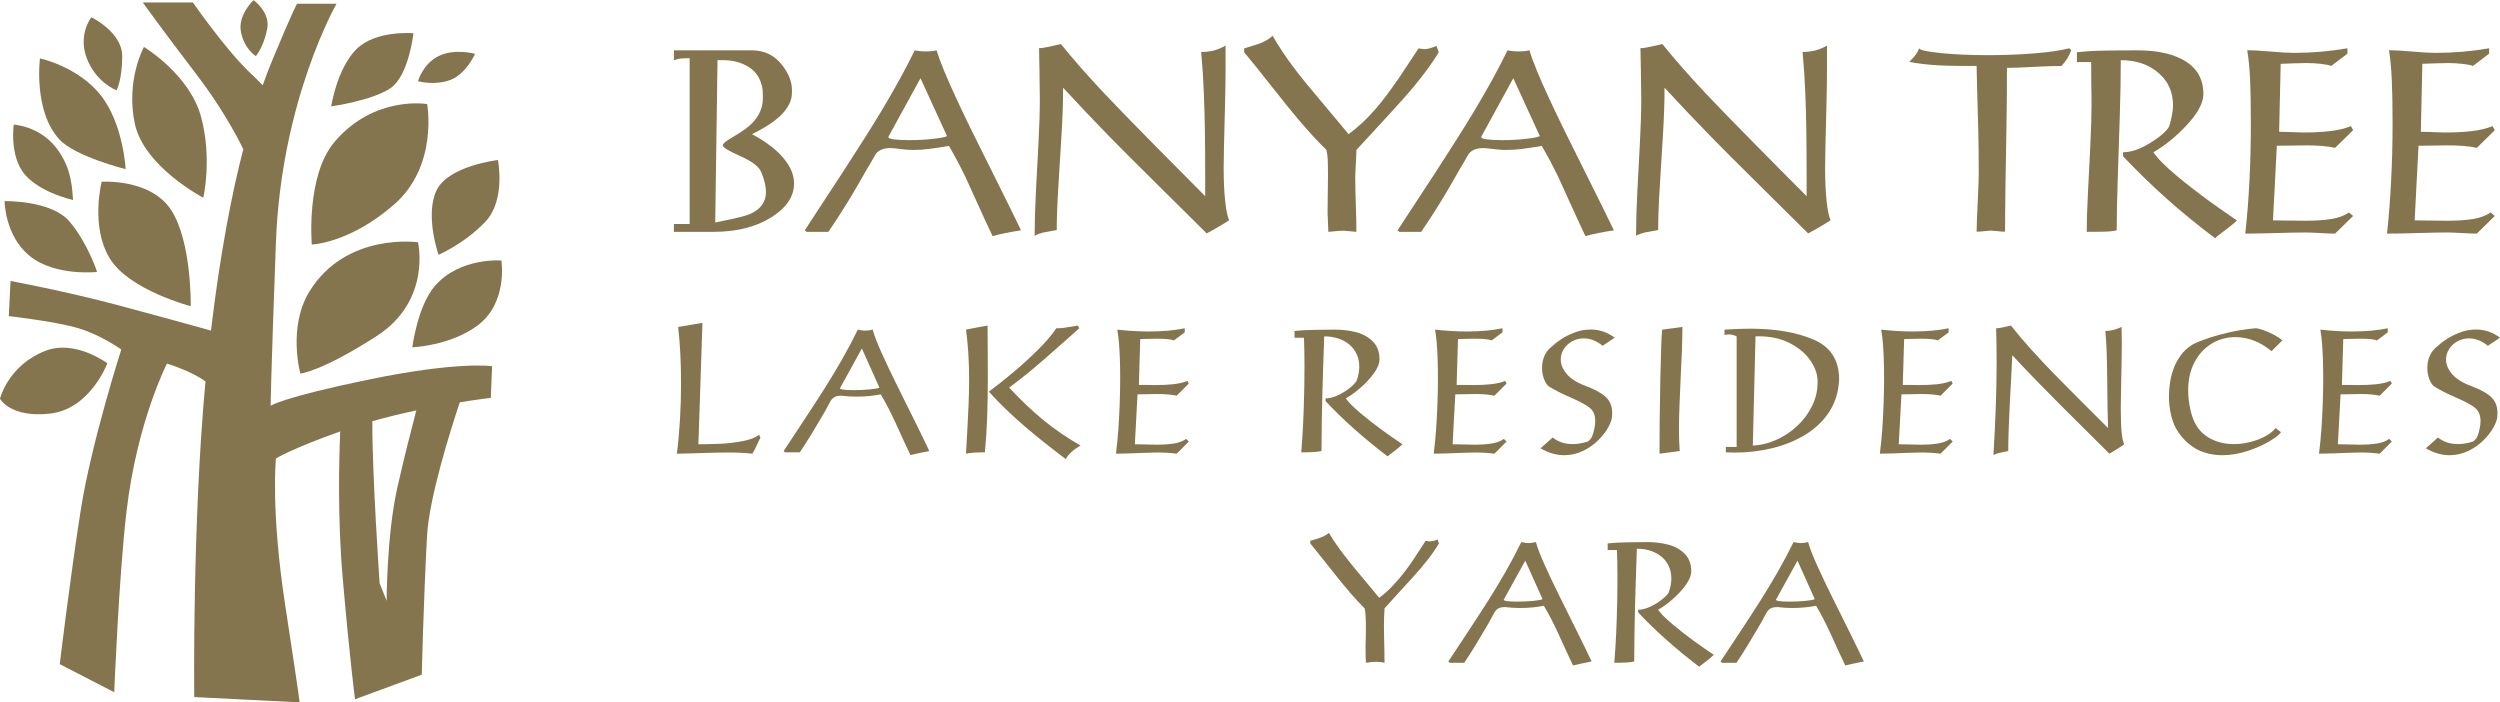 <?xml version="1.0" encoding="UTF-8"?><svg id="Layer_1" xmlns="http://www.w3.org/2000/svg" width="200" height="56.2" viewBox="0 0 980.783 275.488"><path d="M193.058,143.613s-12.934-2.063-48.095,5.174c-34.311,7.064-38.78,10.34-38.78,10.34,0,0,0-8.27,2.069-64.113C110.319,39.161,132.029,1.412,132.029,1.412h-15.502s-1.559,2.586-9.309,21.205c-1.364,3.261-2.758,6.838-4.163,10.775-1.285-1.352-2.946-3.012-5.147-5.087C88.601,19.511,75.669.902,75.669.902h-19.652s6.213,8.787,21.205,28.436c9.174,12.016,15.04,22.656,18.226,29.127-4.627,17.935-9.063,40.966-12.685,71.159-6.868-1.916-18.854-5.231-35.882-9.793-21.055-5.652-42.746-9.655-42.746-9.655l-.685,13.79s18.617,2.07,27.575,4.829c8.967,2.76,16.553,8.271,16.553,8.271,0,0-11.724,36.542-15.862,62.74-4.135,26.202-8.27,60.685-8.27,60.685l21.37,11.03s1.808-45.359,4.826-71.02c4.135-35.163,15.859-57.915,15.859-57.915,0,0,9.523,2.859,15.115,7-5.195,55.723-4.423,123.821-4.423,123.821l41.368,2.081s0-1.036-5.694-38.275c-5.682-37.232-3.613-57.405-3.613-57.405,0,0,6.187-3.877,25.229-10.604-.45,10.159-1.114,33.625.967,57.495,2.757,31.718,4.826,47.578,4.826,47.578l26.194-9.658s.694-28.959,2.069-54.47c.811-14.889,9.21-41.488,12.836-52.374,7.349-1.189,12.169-1.745,12.169-1.745l.516-12.418ZM155.819,191.527c-4.132,18.623-4.132,44.134-4.132,44.134l-2.763-6.901s-2.988-43.666-2.84-63.579c5.831-1.649,11.706-3.049,17.238-4.22-2,7.607-5.036,19.485-7.502,30.566Z" fill="#85754e"/><path d="M161.748,136.204s2.054-16.34,8.962-24.197c9.859-11.199,25.989-9.856,25.989-9.856,0,0,2.687,16.577-9.415,25.539-10.733,7.958-25.536,8.513-25.536,8.513Z" fill="#85754e"/><path d="M172.052,99.917s-5.37-15.241-.889-25.092c4.474-9.859,24.19-12.102,24.19-12.102,0,0,3.132,15.679-4.928,24.196-8.064,8.514-18.373,12.998-18.373,12.998Z" fill="#85754e"/><path d="M117.839,146.507s-5.075-18.183,3.584-32.256c14.336-23.301,42.569-19.262,42.569-19.262,0,0,5.372,22.841-16.133,36.728-21.508,13.902-30.019,14.791-30.019,14.791Z" fill="#85754e"/><path d="M122.32,95.878s-2.364-27.052,8.96-40.323c15.683-18.367,36.293-14.784,36.293-14.784,0,0,4.483,24.196-12.995,39.428-17.475,15.235-32.259,15.679-32.259,15.679Z" fill="#85754e"/><path d="M42.122,142.477s-6.719,17.923-22.41,19.718c-15.679,1.787-19.712-5.829-19.712-5.829,0,0,3.141-13.136,17.925-18.82,11.652-4.484,24.197,4.931,24.197,4.931Z" fill="#85754e"/><path d="M38.088,106.638s-16.577,1.787-26.436-6.276C1.799,92.293,1.799,78.859,1.799,78.859c0,0,18.369-.456,25.535,8.06,7.169,8.514,10.754,19.719,10.754,19.719Z" fill="#85754e"/><path d="M74.826,120.071s-24.193-6.271-31.813-18.818c-7.61-12.544-3.132-30.014-3.132-30.014,0,0,19.27-1.348,27.332,11.202,8.066,12.548,7.613,37.63,7.613,37.63Z" fill="#85754e"/><path d="M79.754,77.514s-23.293-12.102-26.881-29.124c-3.579-17.03,3.588-30.023,3.588-30.023,0,0,17.914,10.758,22.397,27.335,4.483,16.571.896,31.812.896,31.812Z" fill="#85754e"/><path d="M28.68,78.403s-12.547-2.682-18.818-9.85c-6.273-7.171-4.477-19.713-4.477-19.713,0,0,9.85.444,16.577,8.961,6.718,8.505,6.274,17.463,6.718,20.602Z" fill="#85754e"/><path d="M49.293,66.306s-19.847-4.97-25.989-11.649c-10.303-11.198-7.622-31.805-7.622-31.805,0,0,14.788,3.135,23.749,14.336,8.96,11.202,9.862,29.118,9.862,29.118Z" fill="#85754e"/><path d="M45.704,35.399s-8.066-3.142-11.645-12.547c-3.589-9.415,1.789-16.133,1.789-16.133,0,0,12.1,5.82,12.1,15.235s-2.243,13.445-2.243,13.445Z" fill="#85754e"/><path d="M100.367,21.954s-4.48-2.688-5.829-9.415c-1.342-6.721,4.931-12.539,4.931-12.539,0,0,6.609,4.649,5.375,11.199-1.345,7.168-4.478,10.754-4.478,10.754Z" fill="#85754e"/><path d="M129.935,41.671s2.243-14.79,9.856-22.406c7.617-7.619,22.404-6.273,22.404-6.273,0,0-1.79,16.577-8.958,21.509-7.166,4.928-23.302,7.171-23.302,7.171Z" fill="#85754e"/><path d="M163.991,31.81s1.787-6.722,8.06-9.856c6.274-3.139,14.343-.901,14.343-.901,0,0-3.589,8.073-9.862,10.307-6.268,2.246-12.541.45-12.541.45Z" fill="#85754e"/><path d="M266.057,128.199l9.524-1.589-1.587,47.62c2.8,0,5.611-.062,8.433-.182s5.726-.459,8.713-1.009,5.208-1.388,6.664-2.514l.53,1.06c-.177.353-.419.86-.729,1.519-.308.663-.574,1.231-.792,1.705-.222.474-.492,1.024-.811,1.654-.321.627-.601,1.119-.843,1.468-2.691-.306-5.953-.463-9.788-.463-1.104,0-2.487.018-4.15.051-1.665.033-3.352.077-5.061.131s-3.649.117-5.82.182-3.775.098-4.811.098c.264-1.96.501-4.077.71-6.347s.386-4.624.53-7.061c.142-2.437.248-4.824.313-7.159s.1-4.653.1-6.944c0-3.99-.089-7.79-.266-11.393s-.463-7.214-.86-10.828Z" fill="#85754e"/><path d="M342.357,129.255c.596,2.182,1.731,5.148,3.407,8.897,1.674,3.745,3.715,8.045,6.117,12.894,2.403,4.853,4.767,9.615,7.094,14.286,2.325,4.675,4.194,8.522,5.605,11.542-3.529.707-5.997,1.235-7.409,1.589-.727-1.479-1.658-3.461-2.795-5.953-1.135-2.492-2.137-4.689-3.008-6.598-.873-1.906-1.793-3.807-2.762-5.702-.971-1.898-1.997-3.749-3.075-5.556-2.955.594-6.097.893-9.426.893-2.117,0-4.09-.12-5.919-.364-1.323,0-2.31.208-2.96.627s-1.219,1.093-1.703,2.018-1.047,1.986-1.687,3.173c-.618,1.038-1.421,2.405-2.414,4.103-.991,1.698-2.09,3.534-3.29,5.505-1.202,1.975-2.651,4.237-4.348,6.795h-5.82l-.528-.528c.044-.066,2.11-3.192,6.199-9.375s7.325-11.156,9.706-14.916c2.381-3.756,4.707-7.622,6.977-11.59,2.272-3.968,4.343-7.881,6.218-11.739,1.058.266,2.028.397,2.909.397s1.853-.131,2.911-.397ZM345.002,152.009l-6.879-15.346-8.466,15.346c-.087.087-.131.164-.131.23,0,.506,1.84.761,5.522.761,2.117,0,4.212-.098,6.283-.299,2.073-.197,3.296-.43,3.671-.692Z" fill="#85754e"/><path d="M387.437,127.667c.02,3.33.044,6.93.066,10.799.022,3.869.033,6.872.033,9.01,0,5.932-.082,11.262-.248,15.991-.166,4.726-.468,9.375-.909,13.936-3.529,0-5.997.179-7.409.528.177-3.326.359-6.551.547-9.67.188-3.122.348-6.405.479-9.856.133-3.45.199-6.653.199-9.608,0-2.379-.049-4.722-.149-7.028-.098-2.303-.237-4.467-.412-6.496-.177-2.029-.397-4.033-.663-6.019,3.529-.707,6.351-1.235,8.467-1.589ZM387.965,153.594c3.152-2.357,6.427-4.966,9.821-7.819,3.396-2.856,6.582-5.771,9.559-8.748,2.975-2.977,5.334-5.742,7.076-8.3,1.146,0,2.182-.066,3.11-.2.925-.131,2.711-.419,5.356-.86l.53,1.06c-1.543,1.344-3.567,3.137-6.068,5.374-2.503,2.237-4.999,4.441-7.491,6.613s-4.844,4.157-7.059,5.953c-2.217,1.796-4.514,3.578-6.895,5.341,2.335,2.488,4.58,4.762,6.729,6.81,2.15,2.051,4.338,3.993,6.564,5.822s4.558,3.582,6.994,5.258c2.437,1.676,5.023,3.297,7.755,4.86-1.146.576-2.275,1.352-3.388,2.332-1.115.98-1.924,1.967-2.432,2.958-2.999-2.248-5.82-4.423-8.466-6.529s-5.186-4.201-7.622-6.285-4.877-4.299-7.325-6.646c-2.447-2.35-4.696-4.678-6.746-6.995Z" fill="#85754e"/><path d="M438.336,129.255c4.234.485,8.378.729,12.433.729,5.38,0,10.054-.419,14.022-1.257v1.585l-4.232,3.177c-1.104-.441-3.308-.663-6.615-.663-.991,0-2.259.022-3.802.066-1.545.047-2.481.069-2.811.069l-.53,17.988c1.344,0,2.468.007,3.374.018.904.011,1.895.026,2.975.047,2.601,0,4.955-.109,7.061-.328,2.106-.222,3.986-.663,5.638-1.326l.53,1.06-4.762,4.762c-1.986-.441-4.476-.663-7.475-.663-.838,0-2.139.022-3.902.069-1.763.044-3.086.066-3.968.066l-1.058,19.576c1.301,0,2.8.029,4.498.084,1.696.055,3.064.08,4.101.08,2.6,0,4.882-.16,6.844-.477,1.962-.321,3.516-.922,4.664-1.804l1.058,1.057-4.762,4.762c-2.25-.306-4.851-.463-7.804-.463-1.126,0-2.636.04-4.531.117-1.896.077-3.964.153-6.201.233-2.237.077-3.997.113-5.274.113.395-3.239.705-6.365.925-9.375s.397-6.369.528-10.085c.133-3.716.199-6.985.199-9.805,0-3.02-.044-5.731-.131-8.136-.089-2.401-.211-4.492-.364-6.267-.155-1.774-.364-3.443-.628-5.01Z" fill="#85754e"/><path d="M511.566,132.429h-3.704v-2.645c2.028-.219,4.498-.364,7.407-.43s5.731-.098,8.466-.098c2.887,0,5.638.335,8.251,1.009,2.612.67,4.8,1.88,6.566,3.622,1.763,1.742,2.645,4.077,2.645,7.01,0,1.632-.734,3.461-2.199,5.491-1.466,2.026-3.224,3.928-5.276,5.702-2.049,1.774-3.968,3.159-5.753,4.15,1.08,1.545,3.026,3.494,5.837,5.855,2.811,2.357,5.649,4.576,8.515,6.646,2.866,2.073,5.489,3.902,7.87,5.491-.792.794-1.896,1.72-3.306,2.776-1.412,1.06-2.248,1.72-2.514,1.986-9.655-7.385-17.769-14.618-24.338-21.693v-1.06c1.456,0,3.064-.408,4.828-1.221,1.763-.816,3.33-1.782,4.696-2.897,1.366-1.111,2.248-2.033,2.645-2.762.705-1.916,1.058-3.778,1.058-5.585,0-1.742-.33-3.352-.991-4.831-.661-1.476-1.605-2.733-2.829-3.767-1.222-1.038-2.678-1.84-4.365-2.416-1.685-.572-3.543-.86-5.571-.86-.133,3.837-.261,7.655-.381,11.459-.122,3.804-.226,7.258-.315,10.369-.087,3.108-.171,6.817-.248,11.127s-.115,8.314-.115,12.02c-1.058.353-3.704.528-7.937.528.155-1.763.319-4.099.496-7.01.177-2.911.326-6.103.446-9.575.122-3.472.204-6.474.25-9.01.044-2.536.066-5.236.066-8.103,0-4.23-.066-7.99-.199-11.276Z" fill="#85754e"/><path d="M562.995,129.255c4.234.485,8.378.729,12.433.729,5.38,0,10.054-.419,14.022-1.257v1.585l-4.232,3.177c-1.104-.441-3.308-.663-6.615-.663-.991,0-2.259.022-3.802.066-1.545.047-2.481.069-2.811.069l-.53,17.988c1.344,0,2.468.007,3.374.018.904.011,1.895.026,2.975.047,2.601,0,4.955-.109,7.061-.328,2.106-.222,3.986-.663,5.638-1.326l.53,1.06-4.762,4.762c-1.986-.441-4.476-.663-7.475-.663-.838,0-2.139.022-3.902.069-1.763.044-3.086.066-3.968.066l-1.058,19.576c1.301,0,2.8.029,4.498.084,1.696.055,3.064.08,4.101.08,2.6,0,4.882-.16,6.844-.477,1.962-.321,3.516-.922,4.664-1.804l1.058,1.057-4.762,4.762c-2.25-.306-4.851-.463-7.804-.463-1.126,0-2.636.04-4.531.117-1.896.077-3.964.153-6.201.233-2.237.077-3.997.113-5.274.113.395-3.239.705-6.365.925-9.375s.397-6.369.528-10.085c.133-3.716.199-6.985.199-9.805,0-3.02-.044-5.731-.131-8.136-.089-2.401-.211-4.492-.364-6.267-.155-1.774-.364-3.443-.628-5.01Z" fill="#85754e"/><path d="M633.474,132.429l-4.762,3.177c-2.337-1.942-4.818-2.911-7.442-2.911-1.587,0-3.07.375-4.447,1.126-1.379.747-2.476,1.756-3.29,3.024-.816,1.268-1.224,2.642-1.224,4.117,0,2.008.811,3.942,2.43,5.804,1.621,1.862,4.161,3.432,7.622,4.711,3.483,1.301,6.041,2.725,7.673,4.266,1.63,1.545,2.447,3.618,2.447,6.219,0,.24-.022.627-.066,1.155,0,1.17-.474,2.631-1.423,4.383-.947,1.753-2.292,3.487-4.033,5.206s-3.76,3.122-6.052,4.201c-2.294,1.082-4.696,1.621-7.21,1.621-3.13,0-6.238-.904-9.325-2.711l4.762-4.234c2.139,1.72,4.751,2.58,7.839,2.58,1.873,0,3.846-.332,5.919-.995.749-.506,1.306-1.151,1.671-1.935.363-.78.689-1.898.975-3.356.199-.991.299-1.895.299-2.711,0-2.314-.712-4.052-2.133-5.21-1.423-1.155-3.931-2.51-7.524-4.066-3.594-1.556-6.471-3.024-8.631-4.416-.727-.616-1.339-1.574-1.834-2.875-.497-1.301-.745-2.747-.745-4.332,0-3.684,1.39-6.569,4.166-8.664.661-.663,1.736-1.494,3.224-2.499,1.488-1.002,3.257-1.898,5.309-2.693,2.049-.794,4.188-1.191,6.414-1.191,3.396,0,6.525,1.068,9.393,3.206Z" fill="#85754e"/><path d="M660.033,128.199c0,2.776-.066,5.851-.197,9.225-.133,3.374-.299,7.01-.497,10.912s-.359,7.688-.479,11.36c-.122,3.669-.182,6.518-.182,8.548,0,3.199.1,6.074.299,8.631l-7.937,1.057c0-8.617.109-18.378.33-29.282.22-10.901.465-17.365.729-19.394l7.935-1.057Z" fill="#85754e"/><path d="M676.542,129.255c3.725-.244,7.099-.364,10.12-.364,9.899,0,18.183,1.428,24.852,4.285,6.669,2.853,10.003,8.074,10.003,15.656-.22,4.828-1.516,9.058-3.886,12.683-2.37,3.625-5.505,6.624-9.407,8.996-3.902,2.368-8.234,4.128-12.996,5.276-4.762,1.144-9.668,1.716-14.716,1.716-1.17,0-2.315-.033-3.439-.098v-2.117h4.232v-43.386c-1.058-.506-2.071-.761-3.042-.761-.55,0-1.124.08-1.72.233v-2.117ZM688.712,131.901l-1.058,42.858c3.108-.131,6.177-.882,9.209-2.248s5.766-3.184,8.201-5.458c2.436-2.27,4.376-4.871,5.82-7.804,1.445-2.929,2.166-5.972,2.166-9.127v-.761c0-2.532-.92-5.166-2.762-7.903-1.84-2.733-4.52-5.013-8.036-6.846-3.516-1.829-7.655-2.744-12.417-2.744-.244,0-.441.007-.596.018s-.332.015-.528.015Z" fill="#85754e"/><path d="M738.025,129.255c4.234.485,8.378.729,12.433.729,5.38,0,10.054-.419,14.022-1.257v1.585l-4.232,3.177c-1.104-.441-3.308-.663-6.615-.663-.991,0-2.259.022-3.802.066-1.545.047-2.481.069-2.811.069l-.53,17.988c1.344,0,2.468.007,3.374.018.904.011,1.895.026,2.975.047,2.601,0,4.955-.109,7.061-.328,2.106-.222,3.986-.663,5.638-1.326l.53,1.06-4.762,4.762c-1.986-.441-4.476-.663-7.475-.663-.838,0-2.139.022-3.902.069-1.763.044-3.086.066-3.968.066l-1.058,19.576c1.301,0,2.8.029,4.498.084,1.696.055,3.064.08,4.101.08,2.6,0,4.882-.16,6.844-.477,1.962-.321,3.516-.922,4.664-1.804l1.058,1.057-4.762,4.762c-2.25-.306-4.851-.463-7.804-.463-1.126,0-2.636.04-4.531.117-1.896.077-3.964.153-6.201.233-2.237.077-3.997.113-5.274.113.395-3.239.705-6.365.925-9.375s.397-6.369.528-10.085c.133-3.716.199-6.985.199-9.805,0-3.02-.044-5.731-.131-8.136-.089-2.401-.211-4.492-.364-6.267-.155-1.774-.364-3.443-.628-5.01Z" fill="#85754e"/><path d="M787.867,176.875c-.683.153-1.41.31-2.182.463-.771.153-1.415.302-1.935.448-.517.142-1.086.368-1.701.678.836-13.67,1.255-25.774,1.255-36.311,0-4.409-.066-8.886-.199-13.426,1.058,0,2.999-.353,5.82-1.06,2.294,2.933,4.944,6.063,7.954,9.393s5.975,6.493,8.895,9.491c2.922,2.999,6.394,6.504,10.417,10.515,4.024,4.015,7.635,7.618,10.83,10.814-.109-2.711-.18-5.483-.215-8.314-.033-2.835-.071-6.412-.115-10.734-.046-4.321-.117-7.87-.215-10.646-.1-2.78-.27-5.578-.512-8.402,2.115,0,4.232-.528,6.349-1.585.066,1.851.098,3.833.098,5.95,0,1.37-.022,3.552-.066,6.547-.044,2.999-.087,5.436-.133,7.309-.044,1.876-.087,4.081-.131,6.617-.046,2.536-.067,4.441-.067,5.72,0,7.782.452,12.413,1.357,13.889-.816.616-1.924,1.344-3.325,2.182-1.399.838-2.232,1.344-2.496,1.519-2.117-2.113-5.05-5.032-8.797-8.744-3.747-3.716-6.961-6.908-9.639-9.575-2.68-2.667-5.915-5.946-9.706-9.837-3.793-3.891-7.11-7.382-9.954-10.468-.089,2.117-.231,5.021-.43,8.715-.199,3.691-.37,6.85-.514,9.473-.142,2.623-.286,5.837-.43,9.641-.142,3.804-.215,7.05-.215,9.739Z" fill="#85754e"/><path d="M859.403,135.606c.816-.619,2.541-1.414,5.176-2.383s5.722-1.88,9.26-2.729,7.192-1.436,10.963-1.767c.683,0,1.74.248,3.173.743s2.871,1.137,4.316,1.916c1.445.783,2.476,1.483,3.093,2.102l-4.234,4.234c-2.228-1.876-4.547-3.265-6.961-4.168s-4.835-1.355-7.26-1.355c-3.306,0-6.376.842-9.209,2.529-2.835,1.687-5.088,4.117-6.764,7.291-1.674,3.177-2.512,6.857-2.512,11.047,0,2.58.319,5.225.958,7.935,1.037,4.609,3.093,7.954,6.168,10.038s6.664,3.126,10.763,3.126c2.228,0,4.443-.288,6.647-.86,2.204-.576,4.166-1.341,5.886-2.299s3.009-2,3.869-3.126l2.117,1.589c-.397.794-1.796,1.927-4.199,3.407-2.405,1.476-5.319,2.787-8.748,3.935-3.428,1.144-6.806,1.72-10.136,1.72-2.335,0-4.607-.342-6.811-1.027-2.204-.681-4.283-1.818-6.234-3.403-1.951-1.589-3.665-3.662-5.143-6.219-.838-1.563-1.494-3.454-1.967-5.669s-.71-4.514-.71-6.897c0-1.807.16-3.687.479-5.636.319-1.953.816-3.789,1.488-5.509s1.565-3.334,2.678-4.842c1.113-1.512,2.399-2.751,3.853-3.72Z" fill="#85754e"/><path d="M910.304,129.255c4.234.485,8.378.729,12.433.729,5.38,0,10.054-.419,14.022-1.257v1.585l-4.232,3.177c-1.104-.441-3.308-.663-6.615-.663-.991,0-2.259.022-3.802.066-1.545.047-2.481.069-2.811.069l-.53,17.988c1.344,0,2.468.007,3.374.018.904.011,1.895.026,2.975.047,2.601,0,4.955-.109,7.061-.328,2.106-.222,3.986-.663,5.638-1.326l.53,1.06-4.762,4.762c-1.986-.441-4.476-.663-7.475-.663-.838,0-2.139.022-3.902.069-1.763.044-3.086.066-3.968.066l-1.058,19.576c1.301,0,2.8.029,4.498.084,1.696.055,3.064.08,4.101.08,2.6,0,4.882-.16,6.844-.477,1.962-.321,3.516-.922,4.664-1.804l1.058,1.057-4.762,4.762c-2.25-.306-4.851-.463-7.804-.463-1.126,0-2.636.04-4.531.117-1.896.077-3.964.153-6.201.233-2.237.077-3.997.113-5.274.113.395-3.239.705-6.365.925-9.375s.397-6.369.528-10.085c.133-3.716.199-6.985.199-9.805,0-3.02-.044-5.731-.131-8.136-.089-2.401-.211-4.492-.364-6.267-.155-1.774-.364-3.443-.628-5.01Z" fill="#85754e"/><path d="M980.783,132.429l-4.762,3.177c-2.337-1.942-4.818-2.911-7.442-2.911-1.587,0-3.07.375-4.447,1.126-1.379.747-2.476,1.756-3.29,3.024-.816,1.268-1.224,2.642-1.224,4.117,0,2.008.811,3.942,2.43,5.804,1.621,1.862,4.161,3.432,7.622,4.711,3.483,1.301,6.041,2.725,7.673,4.266,1.63,1.545,2.447,3.618,2.447,6.219,0,.24-.022.627-.066,1.155,0,1.17-.474,2.631-1.423,4.383-.947,1.753-2.292,3.487-4.033,5.206s-3.76,3.122-6.052,4.201c-2.294,1.082-4.696,1.621-7.21,1.621-3.13,0-6.238-.904-9.325-2.711l4.762-4.234c2.139,1.72,4.751,2.58,7.839,2.58,1.873,0,3.846-.332,5.919-.995.749-.506,1.306-1.151,1.671-1.935.363-.78.689-1.898.975-3.356.199-.991.299-1.895.299-2.711,0-2.314-.712-4.052-2.133-5.21-1.423-1.155-3.931-2.51-7.524-4.066-3.594-1.556-6.471-3.024-8.631-4.416-.727-.616-1.339-1.574-1.834-2.875-.497-1.301-.745-2.747-.745-4.332,0-3.684,1.39-6.569,4.166-8.664.661-.663,1.736-1.494,3.224-2.499,1.488-1.002,3.257-1.898,5.309-2.693,2.049-.794,4.188-1.191,6.414-1.191,3.396,0,6.525,1.068,9.393,3.206Z" fill="#85754e"/><path d="M521.312,208.967c1.213,2.059,2.662,4.234,4.341,6.522s3.458,4.569,5.334,6.846,3.745,4.522,5.611,6.733c1.864,2.212,3.361,4.011,4.489,5.4,1.8-1.323,3.578-2.911,5.334-4.766s3.301-3.665,4.634-5.432,2.483-3.37,3.449-4.813c.964-1.443,2.563-3.898,4.797-7.367.434.149.922.226,1.463.226,1.106,0,2.181-.248,3.221-.747l.521,1.559c-1.193,2.04-2.642,4.15-4.343,6.329s-3.633,4.46-5.789,6.846c-2.157,2.386-4.185,4.602-6.083,6.649-1.896,2.051-3.605,3.942-5.123,5.677-.151,2.277-.228,4.664-.228,7.156,0,1.064.022,2.499.066,4.31s.082,3.643.115,5.498c.033,1.851.047,3.312.047,4.372-1.04-.259-2.124-.39-3.252-.39s-2.472.131-4.033.39c-.109-1.279-.162-2.948-.162-5.01,0-1.082.011-1.971.033-2.667.02-.692.036-1.374.049-2.048.009-.67.02-1.41.031-2.212s.016-1.712.016-2.733c0-3.166-.162-5.389-.488-6.668-1.864-1.865-3.68-3.822-5.447-5.87-1.767-2.051-3.622-4.288-5.562-6.719-1.94-2.427-3.817-4.784-5.627-7.072s-3.377-4.234-4.7-5.84v-1.038c3.709-.933,6.137-1.975,7.287-3.122Z" fill="#85754e"/><path d="M602.552,212.61c.585,2.146,1.701,5.061,3.35,8.748,1.647,3.687,3.654,7.914,6.017,12.683,2.363,4.773,4.689,9.455,6.977,14.053,2.286,4.598,4.124,8.38,5.513,11.349-3.47.696-5.899,1.217-7.285,1.563-.716-1.454-1.632-3.403-2.749-5.855-1.117-2.448-2.104-4.613-2.96-6.489s-1.762-3.745-2.716-5.611c-.953-1.865-1.962-3.684-3.024-5.462-2.906.583-5.995.878-9.269.878-2.082,0-4.022-.12-5.822-.361-1.301,0-2.272.208-2.911.619s-1.199,1.075-1.676,1.982c-.477.911-1.029,1.953-1.658,3.122-.607,1.02-1.399,2.365-2.374,4.033-.976,1.672-2.055,3.476-3.237,5.418-1.182,1.938-2.607,4.168-4.277,6.682h-5.724l-.521-.521c.044-.062,2.077-3.137,6.099-9.218,4.022-6.085,7.205-10.974,9.546-14.669,2.343-3.698,4.629-7.498,6.862-11.4,2.233-3.906,4.272-7.753,6.116-11.546,1.04.259,1.995.39,2.862.39s1.822-.131,2.862-.39ZM605.153,234.985l-6.764-15.091-8.327,15.091c-.087.087-.129.164-.129.23,0,.499,1.809.747,5.431.747,2.082,0,4.143-.098,6.181-.291,2.037-.197,3.241-.423,3.609-.685Z" fill="#85754e"/><path d="M634.354,215.733h-3.642v-2.605c1.995-.215,4.423-.357,7.285-.423,2.862-.062,5.638-.095,8.327-.095,2.84,0,5.545.328,8.114.991,2.57.659,4.722,1.847,6.456,3.56,1.734,1.716,2.601,4.011,2.601,6.897,0,1.603-.72,3.403-2.162,5.4-1.443,1.993-3.172,3.866-5.188,5.611s-3.902,3.104-5.658,4.081c1.062,1.519,2.975,3.436,5.74,5.757s5.556,4.5,8.374,6.536c2.82,2.04,5.4,3.84,7.742,5.4-.782.783-1.865,1.691-3.254,2.733s-2.212,1.691-2.472,1.953c-9.497-7.265-17.476-14.377-23.938-21.336v-1.042c1.43,0,3.013-.401,4.749-1.202,1.734-.802,3.274-1.753,4.618-2.846,1.344-1.097,2.212-2,2.601-2.718.694-1.887,1.04-3.716,1.04-5.494,0-1.716-.324-3.297-.975-4.751-.65-1.45-1.578-2.689-2.782-3.705-1.202-1.02-2.634-1.811-4.292-2.376-1.66-.565-3.487-.845-5.482-.845-.129,3.771-.255,7.527-.373,11.269-.12,3.742-.222,7.138-.31,10.198-.086,3.057-.168,6.704-.244,10.941-.075,4.241-.113,8.183-.113,11.823-1.04.35-3.643.521-7.806.521.151-1.734.313-4.033.488-6.893.173-2.864.319-6.001.439-9.418.118-3.414.2-6.369.244-8.861.042-2.496.064-5.152.064-7.968,0-4.164-.064-7.863-.195-11.091Z" fill="#85754e"/><path d="M709.351,212.61c.585,2.146,1.701,5.061,3.35,8.748,1.647,3.687,3.654,7.914,6.017,12.683,2.363,4.773,4.689,9.455,6.977,14.053,2.286,4.598,4.124,8.38,5.513,11.349-3.47.696-5.899,1.217-7.285,1.563-.716-1.454-1.632-3.403-2.749-5.855-1.117-2.448-2.104-4.613-2.96-6.489s-1.762-3.745-2.716-5.611c-.953-1.865-1.962-3.684-3.024-5.462-2.906.583-5.995.878-9.269.878-2.082,0-4.022-.12-5.822-.361-1.301,0-2.272.208-2.911.619s-1.199,1.075-1.676,1.982c-.477.911-1.029,1.953-1.658,3.122-.607,1.02-1.399,2.365-2.374,4.033-.976,1.672-2.055,3.476-3.237,5.418-1.182,1.938-2.607,4.168-4.277,6.682h-5.724l-.521-.521c.044-.062,2.077-3.137,6.099-9.218,4.022-6.085,7.205-10.974,9.546-14.669,2.343-3.698,4.629-7.498,6.862-11.4,2.233-3.906,4.272-7.753,6.116-11.546,1.04.259,1.995.39,2.862.39s1.822-.131,2.862-.39ZM711.952,234.985l-6.764-15.091-8.327,15.091c-.087.087-.129.164-.129.23,0,.499,1.809.747,5.431.747,2.082,0,4.143-.098,6.181-.291,2.037-.197,3.241-.423,3.609-.685Z" fill="#85754e"/><path d="M281.494,23.546h2.192c3.418,0,6.435.71,9.049,2.105,3.112,1.67,5.109,4.103,5.959,7.305.254.704.411,1.496.501,2.359.063.836.096,1.839.096,2.929,0,3.778-1.371,7.095-4.135,9.948-1.565,1.63-4.082,3.436-7.564,5.465-2.707,1.528-4.071,2.664-4.071,3.391l.165.134c0,.653,2.303,2.01,6.899,4.082,4.604,2.067,7.305,4.178,8.109,6.321,1.199,2.973,1.806,5.542,1.806,7.704,0,3.969-2.186,6.904-6.562,8.742-1.712.71-6.157,1.781-13.347,3.184l.902-63.67ZM264.381,90.9h15.61c8.959,0,16.441-1.865,22.476-5.619,6.035-3.741,9.054-8.204,9.054-13.383,0-3.215-1.306-6.436-3.925-9.657-2.815-3.469-7.012-6.689-12.591-9.662,4.774-2.314,8.464-4.711,11.082-7.166,3.063-2.935,4.603-5.94,4.603-9.048v-1.203c0-2.974-1.154-6.044-3.474-9.199-3.068-4.186-7.139-6.271-12.211-6.271h-30.624v3.854c1.147-.348,2.08-.576,2.783-.653.698-.075,1.833-.112,3.393-.112v65.031h-6.176v3.088Z" fill="#85754e"/><path d="M366.012,54.417c-2.948.348-6.086.501-9.339.501-2.308,0-4.261-.095-5.807-.286-1.566-.215-2.346-.5-2.346-.843l.152-.443,12.446-22.711,10.41,22.711c-.71.387-2.542.748-5.516,1.071ZM363.158,20.13c-1.357,0-2.796-.127-4.299-.437-3.519,7.247-7.95,15.272-13.277,24.149-3.822,6.321-8.786,14.184-14.874,23.535-5.021,7.628-10.024,15.274-14.994,22.927l.666.597h8.603c3.418-5.029,6.62-10.025,9.58-15.008,1.61-2.707,3.373-5.751,5.28-9.13,1.111-1.801,2.366-3.969,3.767-6.474,1.217-1.516,3.145-2.263,5.814-2.263.507,0,2.262.171,5.282.539,1.311.134,2.435.209,3.391.209,2.213,0,4.331-.132,6.334-.387,2.022-.246,4.627-.646,7.85-1.203,2.306,3.968,4.456,8.014,6.422,12.072.501,1.051,2.301,5.046,5.421,11.918,2.364,5.237,4.134,9.035,5.281,11.395,3.125-.852,6.841-1.617,11.165-2.264-1.857-3.912-6.08-12.479-12.668-25.646-5.542-11.001-9.712-19.567-12.515-25.645-4.095-8.745-6.719-15.18-7.938-19.32-1.502.31-2.928.437-4.292.437Z" fill="#85754e"/><path d="M414.579,90.189c-1.471.266-2.981.532-4.534.823-1.553.286-2.953.787-4.145,1.441,0-5.029.169-10.754.495-17.201.328-6.436.651-12.86,1.021-19.282.335-6.422.525-12.09.525-17.073,0-2.264-.05-6.113-.152-11.521-.101-5.408-.152-8.262-.152-8.547,1.052,0,2.351-.191,3.924-.558,1.547-.349,3.101-.684,4.667-1.033,4.475,5.579,10.081,11.978,16.827,19.167,4.983,5.268,11.628,12.116,19.915,20.504,6.592,6.695,13.199,13.346,19.843,19.997v-6.943c0-7.74-.038-14.03-.112-18.798-.084-4.812-.211-9.758-.42-14.874-.189-5.098-.545-10.429-1.052-15.965,1.762,0,3.392-.196,4.907-.558,1.509-.38,3.057-1.033,4.673-1.934v8.991c0,3.944-.07,8.832-.222,14.543-.363,13.436-.527,21.564-.527,24.378,0,5.047.204,9.416.596,13.112.399,3.741.925,6.232,1.579,7.475-1.293.862-2.821,1.788-4.557,2.802-1.731,1.014-3.158,1.801-4.262,2.391-6.284-6.226-12.565-12.459-18.855-18.692-8.851-8.755-15.184-15.076-19.014-19.007-6.435-6.593-12.592-13.093-18.476-19.477,0,5.681-.209,11.806-.614,18.342-.393,6.537-.818,13.269-1.231,20.188-.437,6.917-.646,12.687-.646,17.309Z" fill="#85754e"/><path d="M499.251,13.961c2.352,4.12,5.306,8.526,8.838,13.205,1.997,2.663,5.472,6.918,10.392,12.745,5.382,6.384,8.901,10.62,10.568,12.668,3.615-2.606,7.209-5.973,10.792-10.101,2.517-2.91,5.503-6.898,8.971-11.919.906-1.357,3.475-5.236,7.698-11.616.246,0,.634.038,1.135.134.501.114.849.152,1.052.152.755,0,1.566-.114,2.454-.399.876-.266,1.674-.577,2.385-.882l.899,2.505c-2.321,3.881-5.465,8.224-9.433,13.055-2.613,3.171-6.398,7.399-11.318,12.731-6.531,7.05-10.385,11.234-11.546,12.534,0,1.155-.075,2.967-.229,5.422-.146,2.472-.226,4.311-.226,5.522,0,2.415.081,5.96.226,10.639.154,4.66.229,8.18.229,10.545-1.66-.141-3.315-.286-4.97-.445-.812,0-1.458.038-1.966.075-2.415.249-3.779.37-4.075.37,0-.693-.045-2.037-.153-3.989-.102-1.96-.153-3.088-.153-3.399l.164-14.564c0-3.202-.037-5.427-.113-6.631-.076-1.205-.242-2.391-.488-3.546-3.431-3.314-7.146-7.379-11.178-12.153-2.308-2.701-5.776-7.012-10.417-12.897-4.622-5.87-8.185-10.315-10.696-13.27v-1.509c1.909-.614,3.836-1.21,5.802-1.819,2.466-.939,4.255-2.017,5.358-3.163Z" fill="#85754e"/><path d="M598.596,54.417c-2.967.348-6.086.501-9.364.501-2.309,0-4.236-.095-5.795-.286-1.56-.215-2.346-.5-2.346-.843l.152-.443,12.445-22.711,10.412,22.711c-.698.387-2.529.748-5.503,1.071ZM595.73,20.13c-1.357,0-2.796-.127-4.312-.437-3.512,7.247-7.931,15.272-13.269,24.149-3.817,6.321-8.776,14.184-14.856,23.535-5.041,7.628-10.036,15.274-15.007,22.927l.672.597h8.597c3.431-5.029,6.62-10.025,9.594-15.008,1.61-2.707,3.36-5.751,5.269-9.13,1.109-1.801,2.378-3.969,3.779-6.474,1.203-1.516,3.144-2.263,5.8-2.263.502,0,2.265.171,5.283.539,1.3.134,2.441.209,3.392.209,2.212,0,4.324-.132,6.347-.387,2.003-.246,4.621-.646,7.836-1.203,2.315,3.968,4.458,8.014,6.423,12.072.507,1.051,2.32,5.046,5.434,11.918,2.358,5.237,4.121,9.035,5.268,11.395,3.12-.852,6.835-1.617,11.171-2.264-1.865-3.912-6.087-12.479-12.674-25.646-5.541-11.001-9.706-19.567-12.527-25.645-4.072-8.745-6.716-15.18-7.926-19.32-1.516.31-2.942.437-4.292.437Z" fill="#85754e"/><path d="M650.518,90.189c-1.464.266-2.96.532-4.533.823-1.553.286-2.93.787-4.147,1.441,0-5.029.166-10.754.502-17.201.323-6.436.658-12.86,1.014-19.282.343-6.422.526-12.09.526-17.073,0-2.264-.05-6.113-.146-11.521-.108-5.408-.165-8.262-.165-8.547,1.058,0,2.358-.191,3.931-.558,1.554-.349,3.114-.684,4.68-1.033,4.483,5.579,10.086,11.978,16.814,19.167,4.984,5.268,11.614,12.116,19.928,20.504,6.574,6.695,13.2,13.346,19.838,19.997v-6.943c0-7.74-.05-14.03-.114-18.798-.075-4.812-.216-9.758-.411-14.874-.205-5.098-.553-10.429-1.053-15.965,1.751,0,3.38-.196,4.895-.558,1.515-.38,3.063-1.033,4.674-1.934v8.991c0,3.944-.064,8.832-.216,14.543-.348,13.436-.527,21.564-.527,24.378,0,5.047.198,9.416.591,13.112.412,3.741.931,6.232,1.598,7.475-1.32.862-2.84,1.788-4.566,2.802-1.742,1.014-3.169,1.801-4.267,2.391-6.29-6.226-12.585-12.459-18.862-18.692-8.851-8.755-15.185-15.076-19.014-19.007-6.423-6.593-12.598-13.093-18.476-19.477,0,5.681-.203,11.806-.614,18.342-.394,6.537-.812,13.269-1.23,20.188-.438,6.917-.648,12.687-.648,17.309Z" fill="#85754e"/><path d="M808.725,25.822c-2.778,0-6.436.114-11.018.363-4.579.273-8.034.386-10.348.386,0,7.845-.064,15.217-.178,22.103-.127,6.879-.254,14.564-.387,23.033-.121,8.489-.183,14.875-.183,19.129-.838,0-1.89-.057-3.095-.221-1.198-.141-2.029-.216-2.478-.216-.413,0-1.212.075-2.416.216-1.211.165-2.276.221-3.176.221,0-1.648.177-6.208.538-13.721.185-4.28.299-7.361.299-9.274,0-6.652-.076-12.382-.191-17.234-.133-4.85-.273-9.929-.425-15.16-.152-5.268-.222-8.451-.222-9.625h-3.233c-6.196,0-10.969-.132-14.311-.425-3.334-.266-6.283-.666-8.85-1.185,1.091-1.128,1.826-1.953,2.192-2.397.748-.951,1.3-1.933,1.65-2.928.164.691,2.98,1.299,8.49,1.876,5.508.559,11.601.825,18.29.825,6.587,0,12.763-.235,18.552-.71,5.783-.475,10.328-1.148,13.588-1.99l.767.747c-.426,1.147-.939,2.244-1.554,3.271-.646,1.02-1.419,1.997-2.301,2.916Z" fill="#85754e"/><path d="M820.384,24.296h-5.585v-3.843c3.018-.362,6.487-.57,10.417-.646,3.925-.077,8.337-.114,13.258-.114,6.999,0,12.667,1.09,17.062,3.257,5.94,2.899,8.887,7.533,8.887,13.88,0,3.601-2.389,7.913-7.169,12.877-3.963,4.14-8.103,7.456-12.432,9.967,1.603,2.434,4.697,5.534,9.274,9.351,3.66,3.069,8.027,6.442,13.048,10.119,1.656,1.21,5.143,3.645,10.43,7.304-1.078,1.072-3.042,2.651-5.902,4.775-1.356.994-2.244,1.725-2.644,2.18-6.689-4.995-13.093-10.214-19.223-15.698-5.675-5.072-11.33-10.557-16.903-16.44v-1.591c3.221,0,6.916-1.3,11.095-3.932,3.715-2.352,6.054-4.445,7.012-6.244.463-1.516.811-3.013,1.096-4.471.266-1.439.4-2.701.4-3.753,0-5.237-1.915-9.505-5.77-12.781-3.829-3.297-8.762-4.947-14.733-4.947,0,7.032-.121,14.432-.387,22.134-.248,7.724-.514,15.814-.787,24.215-.291,8.425-.418,15.235-.418,20.409-1.25.341-3.303.532-6.081.55-2.776.047-4.699.047-5.686.047,0-3.882.152-8.744.455-14.628.306-5.883.609-12.154.939-18.824.323-6.651.495-12.035.495-16.174,0-2.168-.012-5.174-.097-9.053-.037-3.881-.05-6.513-.05-7.925Z" fill="#85754e"/><path d="M881.616,19.635c1.857,0,4.85.172,8.972.514,4.121.367,7.221.539,9.274.539,7.152,0,14.166-.596,21.063-1.8v2.104l-6.359,4.831c-.844-.36-2.245-.626-4.198-.842-1.953-.209-3.854-.304-5.655-.304-1.477,0-3.03.037-4.697.112-1.667.097-3.411.159-5.27.191l-.615,26.648c.926,0,2.588.039,4.983.147,2.417.101,3.856.152,4.293.152,3.988,0,7.513-.184,10.601-.533,3.107-.342,5.865-.995,8.28-1.972l.882,1.591-7.095,6.937c-1.44-.35-3.215-.596-5.307-.767-2.092-.134-4.007-.209-5.769-.209l-11.767.152-1.515,29.266,12.616.153c4.02,0,7.437-.229,10.233-.673,2.834-.456,5.153-1.319,6.955-2.58l1.649,1.376-7.095,6.924c-1.205,0-3.12-.064-5.782-.216-2.671-.152-4.68-.229-5.961-.229-2.453,0-6.309.076-11.481.229-5.18.152-9.162.216-12.002.216.71-6.328,1.262-13.17,1.629-20.511.387-7.342.559-14.914.559-22.717,0-6.728-.096-12.44-.286-17.082-.216-4.654-.602-8.528-1.135-11.646Z" fill="#85754e"/><path d="M937.224,19.635c1.839,0,4.83.172,8.952.514,4.133.367,7.221.539,9.276.539,7.145,0,14.164-.596,21.061-1.8v2.104l-6.345,4.831c-.856-.36-2.257-.626-4.236-.842-1.953-.209-3.855-.304-5.649-.304-1.463,0-3.03.037-4.679.112-1.667.097-3.411.159-5.276.191l-.608,26.648c.901,0,2.567.039,4.984.147,2.415.101,3.854.152,4.291.152,3.982,0,7.513-.184,10.621-.533,3.087-.342,5.825-.995,8.236-1.972l.9,1.591-7.069,6.937c-1.457-.35-3.233-.596-5.351-.767-2.067-.134-3.982-.209-5.745-.209l-11.767.152-1.515,29.266,12.611.153c4.026,0,7.438-.229,10.253-.673,2.821-.456,5.116-1.319,6.942-2.58l1.642,1.376-7.069,6.924c-1.204,0-3.144-.064-5.827-.216-2.662-.152-4.635-.229-5.94-.229-2.472,0-6.288.076-11.463.229-5.193.152-9.2.216-11.995.216.691-6.328,1.229-13.17,1.59-20.511.4-7.342.59-14.914.59-22.717,0-6.728-.114-12.44-.305-17.082-.21-4.654-.596-8.528-1.109-11.646Z" fill="#85754e"/></svg>
